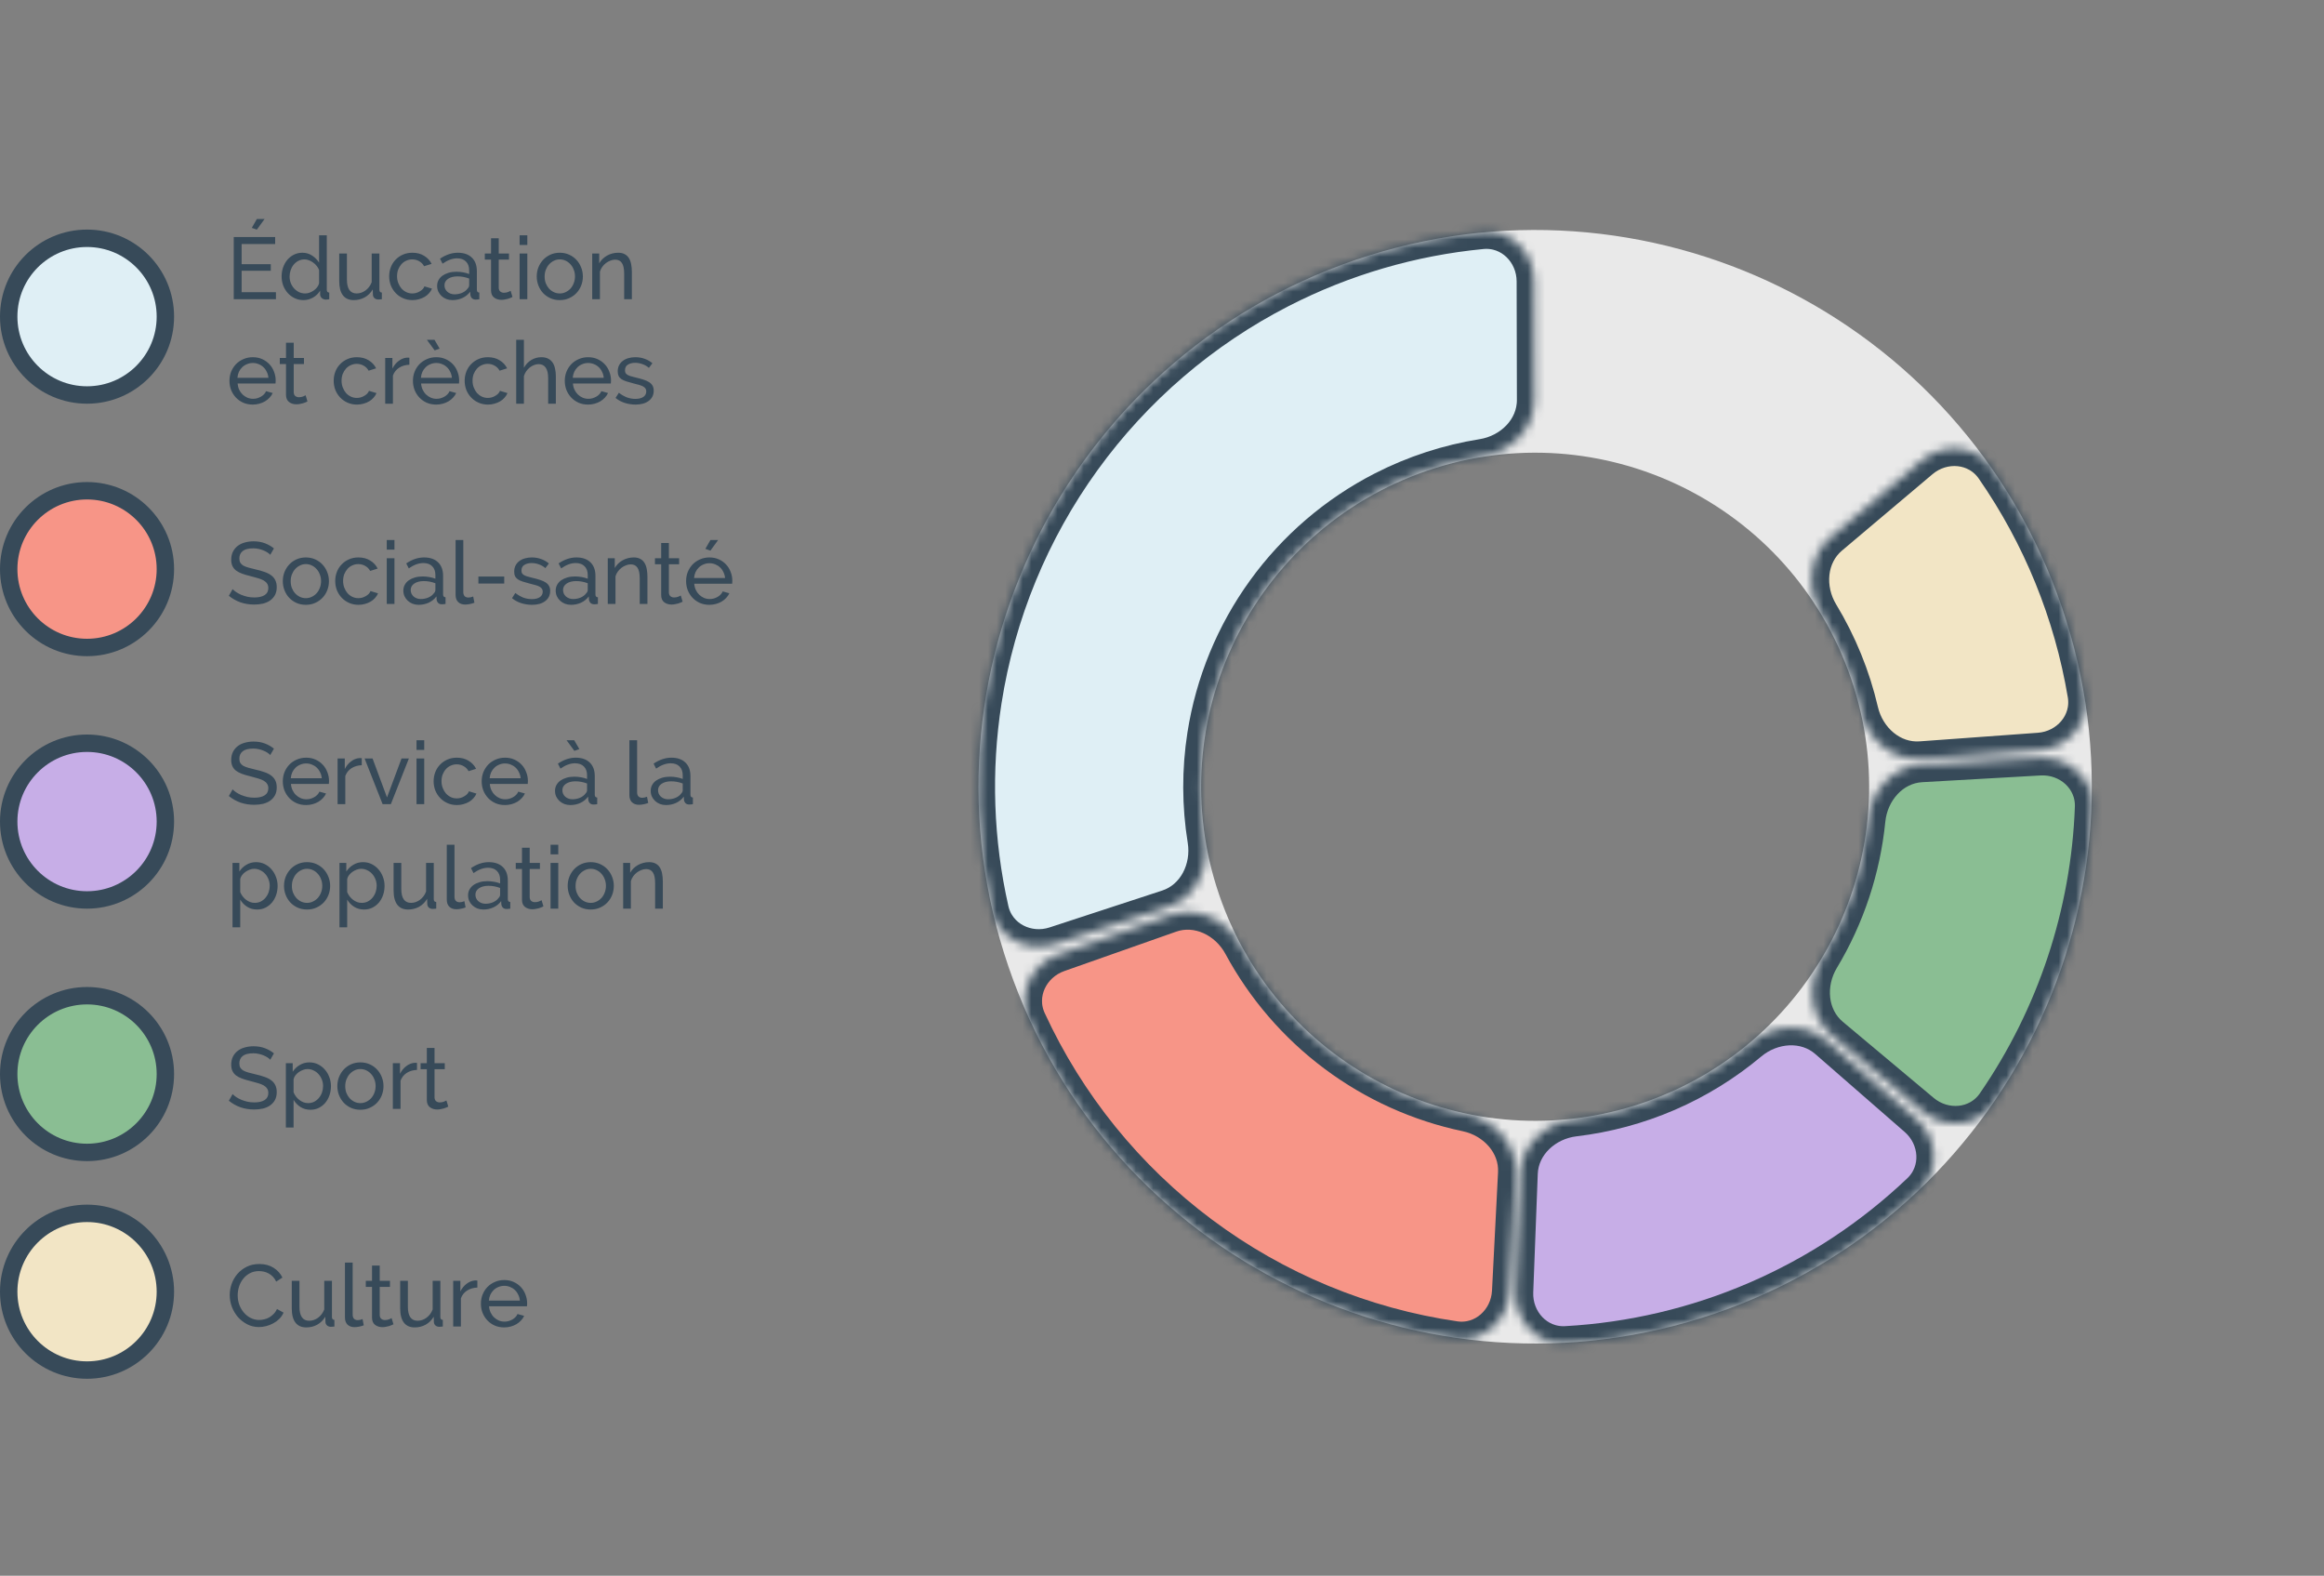 <svg width="267" height="181" viewBox="0 0 267 181" fill="none" xmlns="http://www.w3.org/2000/svg">
<rect x="0" y="0" width="267" height="181" fill="#808080" stroke="none"/>
<circle cx="10" cy="36.371" r="9" fill="#DFEFF5" stroke="#374A59" stroke-width="2"/>
<path d="M29.51 26.375L28.927 26.174L29.51 25.158L30.395 25.158L29.51 26.375ZM31.703 33.566L31.703 34.371L26.855 34.371L26.855 27.23L31.613 27.23L31.613 28.034L27.76 28.034L27.76 30.348L31.11 30.348L31.11 31.102L27.76 31.102L27.76 33.566L31.703 33.566ZM34.859 34.472C34.497 34.472 34.161 34.398 33.853 34.25C33.544 34.103 33.279 33.905 33.058 33.657C32.837 33.409 32.663 33.12 32.535 32.792C32.414 32.463 32.354 32.118 32.354 31.756C32.354 31.387 32.411 31.038 32.525 30.71C32.646 30.375 32.81 30.083 33.018 29.835C33.233 29.587 33.484 29.392 33.772 29.251C34.067 29.104 34.389 29.03 34.738 29.03C35.16 29.03 35.536 29.141 35.864 29.362C36.2 29.583 36.465 29.852 36.659 30.167L36.659 27.029L37.544 27.029L37.544 33.285C37.544 33.493 37.638 33.6 37.826 33.607L37.826 34.371C37.732 34.385 37.655 34.395 37.595 34.401C37.541 34.408 37.487 34.411 37.434 34.411C37.259 34.411 37.105 34.354 36.971 34.24C36.843 34.12 36.78 33.982 36.78 33.828L36.78 33.385C36.572 33.727 36.294 33.996 35.945 34.19C35.603 34.378 35.241 34.472 34.859 34.472ZM35.07 33.707C35.231 33.707 35.395 33.677 35.563 33.617C35.737 33.556 35.898 33.472 36.046 33.365C36.2 33.258 36.331 33.134 36.438 32.993C36.552 32.846 36.626 32.691 36.659 32.53L36.659 31.022C36.599 30.854 36.508 30.696 36.388 30.549C36.267 30.395 36.129 30.264 35.975 30.157C35.828 30.043 35.667 29.956 35.492 29.895C35.325 29.828 35.157 29.794 34.989 29.794C34.728 29.794 34.49 29.852 34.275 29.965C34.067 30.073 33.886 30.22 33.732 30.408C33.585 30.589 33.471 30.8 33.39 31.042C33.31 31.276 33.27 31.518 33.27 31.766C33.27 32.028 33.316 32.279 33.41 32.52C33.504 32.755 33.632 32.96 33.792 33.134C33.953 33.308 34.141 33.449 34.356 33.556C34.577 33.657 34.815 33.707 35.07 33.707ZM40.641 34.472C40.092 34.472 39.676 34.287 39.394 33.919C39.112 33.55 38.972 33 38.972 32.269L38.972 29.121L39.857 29.121L39.857 32.098C39.857 33.171 40.229 33.707 40.973 33.707C41.335 33.707 41.674 33.593 41.989 33.365C42.311 33.131 42.549 32.812 42.703 32.41L42.703 29.121L43.588 29.121L43.588 33.285C43.588 33.493 43.682 33.6 43.87 33.607L43.87 34.371C43.77 34.385 43.689 34.391 43.629 34.391C43.575 34.398 43.521 34.401 43.468 34.401C43.293 34.401 43.146 34.351 43.025 34.25C42.911 34.143 42.851 34.012 42.844 33.858L42.824 33.245C42.589 33.64 42.281 33.945 41.899 34.16C41.516 34.368 41.097 34.472 40.641 34.472ZM44.711 31.736C44.711 31.367 44.775 31.018 44.902 30.69C45.029 30.361 45.21 30.076 45.445 29.835C45.68 29.587 45.958 29.392 46.28 29.251C46.608 29.104 46.974 29.03 47.376 29.03C47.899 29.03 48.349 29.147 48.724 29.382C49.106 29.61 49.395 29.919 49.589 30.308L48.724 30.579C48.59 30.331 48.402 30.14 48.161 30.006C47.919 29.865 47.651 29.794 47.356 29.794C47.115 29.794 46.887 29.845 46.672 29.945C46.458 30.039 46.273 30.173 46.119 30.348C45.965 30.522 45.841 30.727 45.747 30.961C45.66 31.196 45.616 31.454 45.616 31.736C45.616 32.011 45.663 32.269 45.757 32.51C45.851 32.752 45.975 32.963 46.129 33.144C46.29 33.318 46.474 33.456 46.682 33.556C46.897 33.657 47.125 33.707 47.366 33.707C47.52 33.707 47.671 33.687 47.819 33.647C47.973 33.6 48.111 33.54 48.231 33.466C48.359 33.392 48.469 33.308 48.563 33.214C48.657 33.114 48.724 33.007 48.764 32.892L49.629 33.154C49.549 33.349 49.435 33.526 49.287 33.687C49.147 33.848 48.979 33.986 48.784 34.099C48.59 34.214 48.372 34.304 48.131 34.371C47.896 34.438 47.648 34.472 47.386 34.472C46.991 34.472 46.629 34.398 46.3 34.25C45.971 34.103 45.69 33.905 45.455 33.657C45.22 33.409 45.036 33.12 44.902 32.792C44.775 32.457 44.711 32.105 44.711 31.736ZM51.98 34.472C51.732 34.472 51.501 34.431 51.286 34.351C51.072 34.264 50.884 34.147 50.723 33.999C50.569 33.851 50.444 33.68 50.351 33.486C50.264 33.285 50.22 33.067 50.22 32.832C50.22 32.591 50.273 32.373 50.381 32.178C50.488 31.977 50.639 31.806 50.833 31.665C51.035 31.525 51.269 31.414 51.538 31.334C51.812 31.253 52.111 31.213 52.433 31.213C52.688 31.213 52.946 31.236 53.207 31.283C53.469 31.33 53.7 31.394 53.901 31.474L53.901 31.052C53.901 30.623 53.781 30.287 53.539 30.046C53.298 29.798 52.956 29.674 52.513 29.674C51.983 29.674 51.427 29.878 50.843 30.287L50.552 29.714C51.229 29.258 51.91 29.03 52.594 29.03C53.284 29.03 53.821 29.215 54.203 29.583C54.592 29.952 54.786 30.472 54.786 31.142L54.786 33.285C54.786 33.493 54.88 33.6 55.068 33.607L55.068 34.371C54.974 34.385 54.897 34.395 54.837 34.401C54.776 34.408 54.713 34.411 54.646 34.411C54.471 34.411 54.33 34.361 54.223 34.261C54.123 34.153 54.062 34.026 54.042 33.878L54.022 33.506C53.787 33.821 53.489 34.063 53.127 34.23C52.771 34.391 52.389 34.472 51.98 34.472ZM52.211 33.808C52.527 33.808 52.818 33.751 53.087 33.637C53.361 33.516 53.569 33.358 53.71 33.164C53.837 33.037 53.901 32.906 53.901 32.772L53.901 31.997C53.472 31.83 53.026 31.746 52.563 31.746C52.121 31.746 51.759 31.84 51.477 32.028C51.202 32.215 51.065 32.46 51.065 32.762C51.065 32.909 51.092 33.047 51.145 33.174C51.206 33.302 51.286 33.412 51.387 33.506C51.494 33.6 51.618 33.674 51.759 33.727C51.9 33.781 52.05 33.808 52.211 33.808ZM58.878 34.11C58.825 34.136 58.754 34.17 58.667 34.21C58.58 34.244 58.479 34.281 58.365 34.321C58.258 34.354 58.137 34.381 58.003 34.401C57.876 34.428 57.742 34.441 57.601 34.441C57.279 34.441 57.001 34.354 56.766 34.18C56.531 33.999 56.414 33.721 56.414 33.345L56.414 29.815L55.7 29.815L55.7 29.121L56.414 29.121L56.414 27.37L57.299 27.37L57.299 29.121L58.476 29.121L58.476 29.815L57.299 29.815L57.299 33.074C57.312 33.268 57.376 33.409 57.49 33.496C57.604 33.583 57.738 33.627 57.892 33.627C58.067 33.627 58.224 33.6 58.365 33.546C58.513 33.486 58.613 33.439 58.667 33.406L58.878 34.11ZM59.699 34.371L59.699 29.121L60.584 29.121L60.584 34.371L59.699 34.371ZM59.699 28.135L59.699 27.029L60.584 27.029L60.584 28.135L59.699 28.135ZM64.31 34.472C63.914 34.472 63.552 34.398 63.224 34.25C62.902 34.103 62.624 33.905 62.389 33.657C62.161 33.409 61.983 33.12 61.856 32.792C61.728 32.463 61.665 32.118 61.665 31.756C61.665 31.387 61.728 31.038 61.856 30.71C61.99 30.381 62.171 30.093 62.399 29.845C62.634 29.597 62.912 29.399 63.234 29.251C63.562 29.104 63.921 29.03 64.31 29.03C64.699 29.03 65.058 29.104 65.386 29.251C65.715 29.399 65.993 29.597 66.221 29.845C66.456 30.093 66.637 30.381 66.764 30.71C66.898 31.038 66.965 31.387 66.965 31.756C66.965 32.118 66.902 32.463 66.774 32.792C66.647 33.12 66.466 33.409 66.231 33.657C65.996 33.905 65.715 34.103 65.386 34.25C65.064 34.398 64.706 34.472 64.31 34.472ZM62.57 31.766C62.57 32.041 62.614 32.296 62.701 32.53C62.795 32.765 62.919 32.97 63.073 33.144C63.234 33.318 63.418 33.456 63.626 33.556C63.841 33.657 64.069 33.707 64.31 33.707C64.551 33.707 64.776 33.657 64.984 33.556C65.198 33.456 65.386 33.318 65.547 33.144C65.708 32.963 65.832 32.755 65.919 32.52C66.013 32.279 66.06 32.021 66.06 31.746C66.06 31.478 66.013 31.226 65.919 30.991C65.832 30.75 65.708 30.542 65.547 30.368C65.386 30.187 65.198 30.046 64.984 29.945C64.776 29.845 64.551 29.794 64.31 29.794C64.069 29.794 63.841 29.848 63.626 29.956C63.418 30.056 63.234 30.197 63.073 30.378C62.919 30.552 62.795 30.76 62.701 31.002C62.614 31.236 62.57 31.491 62.57 31.766ZM72.594 34.371L71.709 34.371L71.709 31.434C71.709 30.871 71.622 30.462 71.448 30.207C71.28 29.952 71.022 29.825 70.673 29.825C70.492 29.825 70.311 29.862 70.13 29.935C69.949 30.002 69.778 30.096 69.617 30.217C69.456 30.338 69.315 30.482 69.195 30.649C69.074 30.817 68.984 31.002 68.923 31.203L68.923 34.371L68.038 34.371L68.038 29.121L68.843 29.121L68.843 30.247C69.05 29.878 69.349 29.583 69.738 29.362C70.133 29.141 70.563 29.03 71.025 29.03C71.327 29.03 71.579 29.087 71.78 29.201C71.981 29.308 72.142 29.463 72.263 29.664C72.383 29.858 72.467 30.09 72.514 30.358C72.568 30.626 72.594 30.918 72.594 31.233L72.594 34.371ZM29.038 46.472C28.642 46.472 28.28 46.401 27.951 46.261C27.623 46.113 27.341 45.915 27.106 45.667C26.872 45.419 26.687 45.131 26.553 44.802C26.426 44.467 26.362 44.115 26.362 43.746C26.362 43.377 26.426 43.028 26.553 42.7C26.687 42.371 26.872 42.083 27.106 41.835C27.348 41.587 27.633 41.392 27.961 41.251C28.29 41.104 28.652 41.03 29.048 41.03C29.443 41.03 29.802 41.104 30.124 41.251C30.453 41.399 30.731 41.597 30.959 41.845C31.187 42.086 31.361 42.371 31.482 42.7C31.609 43.022 31.673 43.357 31.673 43.706C31.673 43.779 31.67 43.846 31.663 43.907C31.663 43.967 31.66 44.014 31.653 44.048L27.297 44.048C27.318 44.309 27.378 44.547 27.479 44.762C27.579 44.976 27.71 45.161 27.871 45.315C28.032 45.469 28.213 45.59 28.414 45.677C28.622 45.764 28.84 45.808 29.068 45.808C29.229 45.808 29.386 45.788 29.541 45.748C29.695 45.7 29.839 45.64 29.973 45.566C30.107 45.493 30.224 45.402 30.325 45.295C30.432 45.188 30.513 45.067 30.567 44.933L31.331 45.144C31.244 45.338 31.123 45.516 30.969 45.677C30.821 45.838 30.647 45.979 30.446 46.099C30.251 46.214 30.033 46.304 29.792 46.371C29.551 46.438 29.299 46.472 29.038 46.472ZM30.838 43.394C30.818 43.146 30.754 42.918 30.647 42.71C30.546 42.495 30.416 42.314 30.255 42.167C30.101 42.019 29.919 41.905 29.712 41.825C29.504 41.737 29.282 41.694 29.048 41.694C28.813 41.694 28.592 41.737 28.384 41.825C28.176 41.905 27.992 42.023 27.831 42.177C27.676 42.324 27.549 42.502 27.448 42.71C27.355 42.918 27.297 43.146 27.277 43.394L30.838 43.394ZM35.324 46.11C35.27 46.136 35.199 46.17 35.112 46.21C35.025 46.244 34.925 46.281 34.81 46.321C34.703 46.354 34.583 46.381 34.448 46.401C34.321 46.428 34.187 46.441 34.046 46.441C33.724 46.441 33.446 46.354 33.211 46.18C32.977 45.999 32.859 45.721 32.859 45.345L32.859 41.815L32.145 41.815L32.145 41.121L32.859 41.121L32.859 39.37L33.744 39.37L33.744 41.121L34.921 41.121L34.921 41.815L33.744 41.815L33.744 45.074C33.758 45.268 33.821 45.409 33.935 45.496C34.049 45.583 34.184 45.627 34.338 45.627C34.512 45.627 34.67 45.6 34.81 45.546C34.958 45.486 35.059 45.439 35.112 45.406L35.324 46.11ZM38.336 43.736C38.336 43.367 38.4 43.018 38.527 42.69C38.654 42.361 38.836 42.076 39.07 41.835C39.305 41.587 39.583 41.392 39.905 41.251C40.234 41.104 40.599 41.03 41.001 41.03C41.524 41.03 41.974 41.147 42.349 41.382C42.731 41.61 43.02 41.919 43.214 42.307L42.349 42.579C42.215 42.331 42.027 42.14 41.786 42.006C41.544 41.865 41.276 41.794 40.981 41.794C40.74 41.794 40.512 41.845 40.297 41.945C40.083 42.039 39.898 42.173 39.744 42.348C39.59 42.522 39.466 42.727 39.372 42.961C39.285 43.196 39.241 43.454 39.241 43.736C39.241 44.011 39.288 44.269 39.382 44.51C39.476 44.752 39.6 44.963 39.754 45.144C39.915 45.318 40.099 45.456 40.307 45.556C40.522 45.657 40.75 45.707 40.991 45.707C41.145 45.707 41.296 45.687 41.444 45.647C41.598 45.6 41.736 45.54 41.856 45.466C41.984 45.392 42.094 45.308 42.188 45.214C42.282 45.114 42.349 45.007 42.389 44.892L43.255 45.154C43.174 45.349 43.06 45.526 42.913 45.687C42.772 45.848 42.604 45.986 42.41 46.099C42.215 46.214 41.997 46.304 41.756 46.371C41.521 46.438 41.273 46.472 41.011 46.472C40.616 46.472 40.254 46.398 39.925 46.25C39.597 46.103 39.315 45.905 39.08 45.657C38.846 45.409 38.661 45.12 38.527 44.792C38.4 44.457 38.336 44.105 38.336 43.736ZM47.033 41.895C46.591 41.908 46.199 42.023 45.857 42.237C45.521 42.452 45.283 42.75 45.142 43.132L45.142 46.371L44.257 46.371L44.257 41.121L45.082 41.121L45.082 42.338C45.263 41.976 45.501 41.684 45.796 41.463C46.091 41.235 46.407 41.107 46.742 41.08C46.809 41.08 46.866 41.08 46.913 41.08C46.96 41.08 47 41.084 47.033 41.09L47.033 41.895ZM50.117 46.472C49.721 46.472 49.359 46.401 49.031 46.261C48.702 46.113 48.42 45.915 48.186 45.667C47.951 45.419 47.767 45.131 47.633 44.802C47.505 44.467 47.441 44.115 47.441 43.746C47.441 43.377 47.505 43.028 47.633 42.7C47.767 42.371 47.951 42.083 48.186 41.835C48.427 41.587 48.712 41.392 49.041 41.251C49.369 41.104 49.731 41.03 50.127 41.03C50.523 41.03 50.882 41.104 51.203 41.251C51.532 41.399 51.81 41.597 52.038 41.845C52.266 42.086 52.441 42.371 52.561 42.7C52.689 43.022 52.752 43.357 52.752 43.706C52.752 43.779 52.749 43.846 52.742 43.907C52.742 43.967 52.739 44.014 52.732 44.048L48.377 44.048C48.397 44.309 48.457 44.547 48.558 44.762C48.659 44.976 48.789 45.161 48.95 45.315C49.111 45.469 49.292 45.59 49.493 45.677C49.701 45.764 49.919 45.808 50.147 45.808C50.308 45.808 50.466 45.788 50.62 45.748C50.774 45.7 50.918 45.64 51.052 45.566C51.187 45.493 51.304 45.402 51.404 45.295C51.512 45.188 51.592 45.067 51.646 44.933L52.41 45.144C52.323 45.338 52.203 45.516 52.048 45.677C51.901 45.838 51.726 45.979 51.525 46.099C51.331 46.214 51.113 46.304 50.871 46.371C50.63 46.438 50.379 46.472 50.117 46.472ZM51.917 43.394C51.897 43.146 51.834 42.918 51.726 42.71C51.626 42.495 51.495 42.314 51.334 42.167C51.18 42.019 50.999 41.905 50.791 41.825C50.583 41.737 50.362 41.694 50.127 41.694C49.892 41.694 49.671 41.737 49.463 41.825C49.255 41.905 49.071 42.023 48.91 42.177C48.756 42.324 48.628 42.502 48.528 42.71C48.434 42.918 48.377 43.146 48.357 43.394L51.917 43.394ZM49.041 39.029L49.916 39.029L50.509 40.044L49.936 40.245L49.041 39.029ZM53.384 43.736C53.384 43.367 53.448 43.018 53.575 42.69C53.703 42.361 53.884 42.076 54.118 41.835C54.353 41.587 54.631 41.392 54.953 41.251C55.282 41.104 55.647 41.03 56.05 41.03C56.573 41.03 57.022 41.147 57.398 41.382C57.78 41.61 58.068 41.919 58.263 42.307L57.398 42.579C57.263 42.331 57.076 42.14 56.834 42.006C56.593 41.865 56.325 41.794 56.029 41.794C55.788 41.794 55.56 41.845 55.346 41.945C55.131 42.039 54.947 42.173 54.792 42.348C54.638 42.522 54.514 42.727 54.42 42.961C54.333 43.196 54.289 43.454 54.289 43.736C54.289 44.011 54.336 44.269 54.43 44.51C54.524 44.752 54.648 44.963 54.802 45.144C54.963 45.318 55.148 45.456 55.356 45.556C55.57 45.657 55.798 45.707 56.04 45.707C56.194 45.707 56.345 45.687 56.492 45.647C56.647 45.6 56.784 45.54 56.905 45.466C57.032 45.392 57.143 45.308 57.236 45.214C57.33 45.114 57.398 45.007 57.438 44.892L58.303 45.154C58.222 45.349 58.108 45.526 57.961 45.687C57.82 45.848 57.652 45.986 57.458 46.099C57.263 46.214 57.045 46.304 56.804 46.371C56.569 46.438 56.321 46.472 56.06 46.472C55.664 46.472 55.302 46.398 54.973 46.25C54.645 46.103 54.363 45.905 54.129 45.657C53.894 45.409 53.709 45.12 53.575 44.792C53.448 44.457 53.384 44.105 53.384 43.736ZM63.862 46.371L62.977 46.371L62.977 43.434C62.977 42.891 62.883 42.489 62.695 42.227C62.508 41.959 62.233 41.825 61.871 41.825C61.696 41.825 61.522 41.862 61.347 41.935C61.173 42.002 61.009 42.096 60.855 42.217C60.707 42.338 60.573 42.482 60.452 42.65C60.338 42.817 60.251 43.002 60.191 43.203L60.191 46.371L59.306 46.371L59.306 39.029L60.191 39.029L60.191 42.247C60.399 41.865 60.68 41.566 61.036 41.352C61.391 41.137 61.78 41.03 62.203 41.03C62.511 41.03 62.773 41.087 62.987 41.201C63.202 41.315 63.373 41.469 63.5 41.664C63.627 41.858 63.718 42.093 63.772 42.368C63.832 42.636 63.862 42.924 63.862 43.233L63.862 46.371ZM67.562 46.472C67.166 46.472 66.804 46.401 66.476 46.26C66.147 46.113 65.865 45.915 65.631 45.667C65.396 45.419 65.212 45.131 65.078 44.802C64.95 44.467 64.886 44.115 64.886 43.746C64.886 43.377 64.95 43.028 65.078 42.7C65.212 42.371 65.396 42.083 65.631 41.835C65.872 41.587 66.157 41.392 66.486 41.251C66.814 41.104 67.177 41.03 67.572 41.03C67.968 41.03 68.326 41.104 68.648 41.251C68.977 41.399 69.255 41.597 69.483 41.845C69.711 42.086 69.885 42.371 70.006 42.7C70.134 43.022 70.197 43.357 70.197 43.706C70.197 43.779 70.194 43.846 70.187 43.907C70.187 43.967 70.184 44.014 70.177 44.048L65.822 44.048C65.842 44.309 65.902 44.547 66.003 44.762C66.104 44.976 66.234 45.161 66.395 45.315C66.556 45.469 66.737 45.59 66.938 45.677C67.146 45.764 67.364 45.808 67.592 45.808C67.753 45.808 67.911 45.788 68.065 45.748C68.219 45.7 68.363 45.64 68.498 45.566C68.632 45.493 68.749 45.402 68.85 45.295C68.957 45.188 69.037 45.067 69.091 44.933L69.855 45.144C69.768 45.338 69.647 45.516 69.493 45.677C69.346 45.838 69.171 45.979 68.97 46.099C68.776 46.214 68.558 46.304 68.316 46.371C68.075 46.438 67.823 46.472 67.562 46.472ZM69.362 43.394C69.342 43.146 69.279 42.918 69.171 42.71C69.071 42.495 68.94 42.314 68.779 42.167C68.625 42.019 68.444 41.905 68.236 41.825C68.028 41.737 67.807 41.694 67.572 41.694C67.337 41.694 67.116 41.737 66.908 41.825C66.7 41.905 66.516 42.023 66.355 42.177C66.201 42.324 66.073 42.502 65.973 42.71C65.879 42.918 65.822 43.146 65.802 43.394L69.362 43.394ZM73.022 46.472C72.6 46.472 72.184 46.408 71.775 46.281C71.366 46.147 71.014 45.955 70.719 45.707L71.101 45.114C71.409 45.349 71.718 45.526 72.026 45.647C72.335 45.761 72.66 45.818 73.002 45.818C73.384 45.818 73.686 45.744 73.907 45.597C74.135 45.442 74.249 45.228 74.249 44.953C74.249 44.825 74.219 44.718 74.159 44.631C74.098 44.537 74.008 44.457 73.887 44.39C73.766 44.322 73.612 44.262 73.424 44.209C73.237 44.155 73.019 44.098 72.77 44.038C72.455 43.957 72.184 43.88 71.956 43.806C71.728 43.732 71.54 43.645 71.392 43.545C71.245 43.444 71.138 43.323 71.071 43.183C71.004 43.042 70.97 42.867 70.97 42.66C70.97 42.398 71.02 42.167 71.121 41.965C71.228 41.758 71.372 41.587 71.553 41.453C71.734 41.312 71.946 41.208 72.187 41.141C72.435 41.067 72.7 41.03 72.982 41.03C73.377 41.03 73.746 41.094 74.088 41.221C74.43 41.349 74.718 41.516 74.953 41.724L74.551 42.257C74.329 42.063 74.081 41.919 73.806 41.825C73.531 41.724 73.25 41.674 72.962 41.674C72.64 41.674 72.365 41.744 72.137 41.885C71.915 42.019 71.805 42.237 71.805 42.539C71.805 42.66 71.825 42.76 71.865 42.841C71.912 42.921 71.986 42.992 72.087 43.052C72.187 43.112 72.314 43.166 72.469 43.213C72.63 43.26 72.821 43.31 73.042 43.364C73.391 43.444 73.692 43.528 73.947 43.615C74.209 43.696 74.423 43.793 74.591 43.907C74.765 44.021 74.893 44.155 74.973 44.309C75.06 44.463 75.104 44.651 75.104 44.872C75.104 45.362 74.916 45.751 74.541 46.039C74.165 46.328 73.659 46.472 73.022 46.472Z" fill="#374A59"/>
<circle cx="10" cy="65.371" r="9" fill="#F79587" stroke="#374A59" stroke-width="2"/>
<path d="M31.049 63.728C30.969 63.635 30.862 63.544 30.727 63.457C30.593 63.37 30.442 63.292 30.275 63.225C30.107 63.152 29.923 63.095 29.722 63.054C29.527 63.008 29.323 62.984 29.108 62.984C28.552 62.984 28.142 63.088 27.881 63.296C27.626 63.504 27.499 63.789 27.499 64.151C27.499 64.345 27.536 64.506 27.609 64.634C27.683 64.761 27.797 64.872 27.951 64.966C28.112 65.053 28.31 65.13 28.545 65.197C28.779 65.264 29.058 65.334 29.38 65.408C29.748 65.489 30.08 65.582 30.375 65.69C30.677 65.79 30.932 65.918 31.14 66.072C31.354 66.226 31.515 66.414 31.623 66.635C31.737 66.856 31.794 67.128 31.794 67.45C31.794 67.792 31.727 68.09 31.593 68.345C31.458 68.593 31.274 68.801 31.039 68.969C30.811 69.13 30.54 69.25 30.224 69.331C29.909 69.405 29.567 69.442 29.199 69.442C28.649 69.442 28.126 69.358 27.63 69.19C27.14 69.016 26.694 68.764 26.292 68.436L26.724 67.671C26.831 67.785 26.969 67.899 27.137 68.013C27.311 68.127 27.505 68.231 27.72 68.325C27.941 68.412 28.176 68.486 28.424 68.546C28.679 68.6 28.944 68.627 29.219 68.627C29.728 68.627 30.124 68.536 30.406 68.355C30.687 68.174 30.828 67.903 30.828 67.54C30.828 67.339 30.781 67.172 30.687 67.037C30.6 66.897 30.469 66.776 30.295 66.675C30.121 66.575 29.903 66.488 29.641 66.414C29.386 66.334 29.095 66.253 28.766 66.172C28.404 66.085 28.085 65.992 27.811 65.891C27.536 65.79 27.304 65.67 27.116 65.529C26.935 65.388 26.798 65.217 26.704 65.016C26.61 64.815 26.563 64.573 26.563 64.292C26.563 63.95 26.627 63.648 26.754 63.386C26.882 63.125 27.059 62.904 27.288 62.722C27.515 62.541 27.787 62.407 28.102 62.32C28.417 62.226 28.759 62.179 29.128 62.179C29.611 62.179 30.047 62.253 30.436 62.401C30.825 62.548 31.17 62.746 31.472 62.994L31.049 63.728ZM35.137 69.472C34.741 69.472 34.379 69.398 34.05 69.25C33.729 69.103 33.45 68.905 33.216 68.657C32.988 68.409 32.81 68.121 32.682 67.792C32.555 67.463 32.491 67.118 32.491 66.756C32.491 66.387 32.555 66.038 32.682 65.71C32.817 65.381 32.998 65.093 33.226 64.845C33.46 64.597 33.739 64.399 34.06 64.251C34.389 64.104 34.748 64.03 35.137 64.03C35.526 64.03 35.885 64.104 36.213 64.251C36.542 64.399 36.82 64.597 37.048 64.845C37.283 65.093 37.464 65.381 37.591 65.71C37.725 66.038 37.792 66.387 37.792 66.756C37.792 67.118 37.728 67.463 37.601 67.792C37.474 68.121 37.293 68.409 37.058 68.657C36.823 68.905 36.542 69.103 36.213 69.25C35.891 69.398 35.532 69.472 35.137 69.472ZM33.397 66.766C33.397 67.041 33.44 67.296 33.527 67.53C33.621 67.765 33.745 67.97 33.9 68.144C34.06 68.318 34.245 68.456 34.453 68.556C34.667 68.657 34.895 68.707 35.137 68.707C35.378 68.707 35.603 68.657 35.811 68.556C36.025 68.456 36.213 68.318 36.374 68.144C36.535 67.963 36.659 67.755 36.746 67.52C36.84 67.279 36.887 67.021 36.887 66.746C36.887 66.478 36.84 66.226 36.746 65.992C36.659 65.75 36.535 65.542 36.374 65.368C36.213 65.187 36.025 65.046 35.811 64.945C35.603 64.845 35.378 64.794 35.137 64.794C34.895 64.794 34.667 64.848 34.453 64.956C34.245 65.056 34.06 65.197 33.9 65.378C33.745 65.552 33.621 65.76 33.527 66.001C33.44 66.236 33.397 66.491 33.397 66.766ZM38.513 66.736C38.513 66.367 38.576 66.018 38.704 65.69C38.831 65.361 39.012 65.076 39.247 64.835C39.482 64.587 39.76 64.392 40.082 64.251C40.41 64.104 40.776 64.03 41.178 64.03C41.701 64.03 42.151 64.147 42.526 64.382C42.908 64.61 43.197 64.919 43.391 65.308L42.526 65.579C42.392 65.331 42.204 65.14 41.963 65.006C41.721 64.865 41.453 64.794 41.158 64.794C40.917 64.794 40.689 64.845 40.474 64.945C40.26 65.039 40.075 65.173 39.921 65.348C39.767 65.522 39.643 65.727 39.549 65.961C39.462 66.196 39.418 66.454 39.418 66.736C39.418 67.011 39.465 67.269 39.559 67.51C39.653 67.752 39.777 67.963 39.931 68.144C40.092 68.318 40.276 68.456 40.484 68.556C40.699 68.657 40.927 68.707 41.168 68.707C41.322 68.707 41.473 68.687 41.621 68.647C41.775 68.6 41.912 68.54 42.033 68.466C42.16 68.392 42.271 68.308 42.365 68.214C42.459 68.114 42.526 68.007 42.566 67.892L43.431 68.154C43.351 68.349 43.237 68.526 43.089 68.687C42.949 68.848 42.781 68.986 42.586 69.1C42.392 69.213 42.174 69.304 41.933 69.371C41.698 69.438 41.45 69.472 41.188 69.472C40.793 69.472 40.431 69.398 40.102 69.25C39.773 69.103 39.492 68.905 39.257 68.657C39.022 68.409 38.838 68.121 38.704 67.792C38.576 67.457 38.513 67.105 38.513 66.736ZM44.434 69.371L44.434 64.121L45.319 64.121L45.319 69.371L44.434 69.371ZM44.434 63.135L44.434 62.029L45.319 62.029L45.319 63.135L44.434 63.135ZM48.1 69.472C47.852 69.472 47.621 69.431 47.406 69.351C47.191 69.264 47.004 69.147 46.843 68.999C46.689 68.851 46.565 68.68 46.471 68.486C46.383 68.285 46.34 68.067 46.34 67.832C46.34 67.591 46.394 67.373 46.501 67.178C46.608 66.977 46.759 66.806 46.953 66.665C47.155 66.525 47.389 66.414 47.658 66.334C47.932 66.253 48.231 66.213 48.553 66.213C48.808 66.213 49.066 66.236 49.327 66.283C49.589 66.33 49.82 66.394 50.021 66.474L50.021 66.052C50.021 65.623 49.901 65.287 49.659 65.046C49.418 64.798 49.076 64.674 48.633 64.674C48.103 64.674 47.547 64.878 46.964 65.287L46.672 64.714C47.349 64.258 48.03 64.03 48.714 64.03C49.404 64.03 49.941 64.215 50.323 64.583C50.712 64.952 50.906 65.472 50.906 66.142L50.906 68.285C50.906 68.493 51 68.6 51.188 68.607L51.188 69.371C51.094 69.385 51.017 69.395 50.957 69.401C50.896 69.408 50.833 69.411 50.766 69.411C50.591 69.411 50.45 69.361 50.343 69.26C50.243 69.153 50.182 69.026 50.162 68.878L50.142 68.506C49.907 68.821 49.609 69.063 49.247 69.23C48.891 69.391 48.509 69.472 48.1 69.472ZM48.331 68.808C48.647 68.808 48.938 68.751 49.207 68.637C49.481 68.516 49.689 68.359 49.83 68.164C49.958 68.037 50.021 67.906 50.021 67.772L50.021 66.997C49.592 66.83 49.146 66.746 48.684 66.746C48.241 66.746 47.879 66.84 47.597 67.028C47.322 67.215 47.185 67.46 47.185 67.762C47.185 67.909 47.212 68.047 47.265 68.174C47.326 68.302 47.406 68.412 47.507 68.506C47.614 68.6 47.738 68.674 47.879 68.727C48.02 68.781 48.171 68.808 48.331 68.808ZM52.342 62.029L53.227 62.029L53.227 68.013C53.227 68.208 53.277 68.362 53.378 68.476C53.485 68.583 53.633 68.637 53.821 68.637C53.894 68.637 53.981 68.627 54.082 68.607C54.183 68.58 54.276 68.55 54.364 68.516L54.504 69.23C54.357 69.291 54.183 69.341 53.981 69.381C53.78 69.421 53.602 69.442 53.448 69.442C53.106 69.442 52.835 69.344 52.634 69.15C52.439 68.955 52.342 68.684 52.342 68.335L52.342 62.029ZM54.962 67.028L54.962 66.223L57.93 66.223L57.93 67.028L54.962 67.028ZM61.127 69.472C60.704 69.472 60.288 69.408 59.88 69.281C59.47 69.147 59.118 68.955 58.823 68.707L59.206 68.114C59.514 68.349 59.822 68.526 60.131 68.647C60.439 68.761 60.765 68.818 61.107 68.818C61.489 68.818 61.791 68.744 62.012 68.597C62.24 68.442 62.354 68.228 62.354 67.953C62.354 67.826 62.324 67.718 62.263 67.631C62.203 67.537 62.112 67.457 61.992 67.39C61.871 67.323 61.717 67.262 61.529 67.209C61.341 67.155 61.123 67.098 60.875 67.037C60.56 66.957 60.288 66.88 60.06 66.806C59.833 66.732 59.645 66.645 59.497 66.545C59.35 66.444 59.242 66.323 59.175 66.183C59.108 66.042 59.075 65.867 59.075 65.659C59.075 65.398 59.125 65.167 59.226 64.966C59.333 64.758 59.477 64.587 59.658 64.453C59.839 64.312 60.05 64.208 60.292 64.141C60.54 64.067 60.805 64.03 61.087 64.03C61.482 64.03 61.851 64.094 62.193 64.221C62.535 64.349 62.823 64.516 63.058 64.724L62.656 65.257C62.434 65.063 62.186 64.919 61.911 64.825C61.636 64.724 61.355 64.674 61.066 64.674C60.745 64.674 60.47 64.744 60.242 64.885C60.02 65.019 59.91 65.237 59.91 65.539C59.91 65.659 59.93 65.76 59.97 65.841C60.017 65.921 60.091 65.992 60.191 66.052C60.292 66.112 60.419 66.166 60.574 66.213C60.734 66.26 60.925 66.31 61.147 66.364C61.495 66.444 61.797 66.528 62.052 66.615C62.314 66.696 62.528 66.793 62.696 66.907C62.87 67.021 62.998 67.155 63.078 67.309C63.165 67.463 63.209 67.651 63.209 67.872C63.209 68.362 63.021 68.751 62.645 69.039C62.27 69.328 61.764 69.472 61.127 69.472ZM65.604 69.472C65.356 69.472 65.125 69.431 64.91 69.351C64.695 69.264 64.508 69.147 64.347 68.999C64.193 68.851 64.069 68.68 63.975 68.486C63.888 68.285 63.844 68.067 63.844 67.832C63.844 67.591 63.898 67.373 64.005 67.178C64.112 66.977 64.263 66.806 64.457 66.665C64.659 66.525 64.893 66.414 65.162 66.334C65.436 66.253 65.735 66.213 66.057 66.213C66.311 66.213 66.57 66.236 66.831 66.283C67.093 66.33 67.324 66.394 67.525 66.474L67.525 66.052C67.525 65.623 67.404 65.287 67.163 65.046C66.922 64.798 66.58 64.674 66.137 64.674C65.608 64.674 65.051 64.878 64.468 65.287L64.176 64.714C64.853 64.258 65.534 64.03 66.218 64.03C66.908 64.03 67.445 64.215 67.827 64.583C68.216 64.952 68.41 65.472 68.41 66.142L68.41 68.285C68.41 68.493 68.504 68.6 68.692 68.607L68.692 69.371C68.598 69.385 68.521 69.395 68.461 69.401C68.4 69.408 68.337 69.411 68.27 69.411C68.095 69.411 67.954 69.361 67.847 69.26C67.746 69.153 67.686 69.026 67.666 68.878L67.646 68.506C67.411 68.821 67.113 69.063 66.751 69.23C66.395 69.391 66.013 69.472 65.604 69.472ZM65.835 68.808C66.151 68.808 66.442 68.751 66.71 68.637C66.985 68.516 67.193 68.359 67.334 68.164C67.462 68.037 67.525 67.906 67.525 67.772L67.525 66.997C67.096 66.83 66.65 66.746 66.188 66.746C65.745 66.746 65.383 66.84 65.101 67.028C64.826 67.215 64.689 67.46 64.689 67.762C64.689 67.909 64.716 68.047 64.769 68.174C64.83 68.302 64.91 68.412 65.011 68.506C65.118 68.6 65.242 68.674 65.383 68.727C65.524 68.781 65.674 68.808 65.835 68.808ZM74.382 69.371L73.497 69.371L73.497 66.434C73.497 65.871 73.41 65.462 73.236 65.207C73.068 64.952 72.81 64.825 72.461 64.825C72.28 64.825 72.099 64.862 71.918 64.935C71.737 65.002 71.566 65.096 71.405 65.217C71.244 65.338 71.103 65.482 70.982 65.65C70.862 65.817 70.771 66.001 70.711 66.203L70.711 69.371L69.826 69.371L69.826 64.121L70.63 64.121L70.63 65.247C70.838 64.878 71.137 64.583 71.526 64.362C71.921 64.141 72.35 64.03 72.813 64.03C73.115 64.03 73.366 64.087 73.567 64.201C73.769 64.308 73.93 64.463 74.05 64.664C74.171 64.858 74.255 65.09 74.302 65.358C74.355 65.626 74.382 65.918 74.382 66.233L74.382 69.371ZM78.425 69.11C78.372 69.136 78.301 69.17 78.214 69.21C78.127 69.244 78.026 69.281 77.912 69.321C77.805 69.354 77.684 69.381 77.55 69.401C77.423 69.428 77.289 69.442 77.148 69.442C76.826 69.442 76.548 69.354 76.313 69.18C76.078 68.999 75.961 68.721 75.961 68.345L75.961 64.815L75.247 64.815L75.247 64.121L75.961 64.121L75.961 62.37L76.846 62.37L76.846 64.121L78.023 64.121L78.023 64.815L76.846 64.815L76.846 68.074C76.859 68.268 76.923 68.409 77.037 68.496C77.151 68.583 77.285 68.627 77.439 68.627C77.614 68.627 77.771 68.6 77.912 68.546C78.06 68.486 78.16 68.439 78.214 68.406L78.425 69.11ZM81.621 63.245L81.038 63.044L81.621 62.029L82.506 62.029L81.621 63.245ZM81.5 69.472C81.105 69.472 80.743 69.401 80.414 69.26C80.085 69.113 79.804 68.915 79.569 68.667C79.334 68.419 79.15 68.131 79.016 67.802C78.888 67.467 78.825 67.115 78.825 66.746C78.825 66.377 78.888 66.028 79.016 65.7C79.15 65.371 79.334 65.083 79.569 64.835C79.811 64.587 80.096 64.392 80.424 64.251C80.753 64.104 81.115 64.03 81.51 64.03C81.906 64.03 82.265 64.104 82.587 64.251C82.915 64.399 83.194 64.597 83.421 64.845C83.65 65.086 83.824 65.371 83.945 65.7C84.072 66.022 84.136 66.357 84.136 66.706C84.136 66.779 84.132 66.846 84.126 66.907C84.126 66.967 84.122 67.014 84.115 67.048L79.76 67.048C79.78 67.309 79.841 67.547 79.941 67.762C80.042 67.976 80.173 68.161 80.334 68.315C80.495 68.469 80.676 68.59 80.877 68.677C81.085 68.764 81.302 68.808 81.531 68.808C81.692 68.808 81.849 68.788 82.003 68.748C82.157 68.701 82.302 68.64 82.436 68.566C82.57 68.493 82.687 68.402 82.788 68.295C82.895 68.188 82.976 68.067 83.029 67.933L83.794 68.144C83.707 68.338 83.586 68.516 83.432 68.677C83.284 68.838 83.11 68.979 82.909 69.1C82.714 69.213 82.496 69.304 82.255 69.371C82.013 69.438 81.762 69.472 81.5 69.472ZM83.301 66.394C83.281 66.146 83.217 65.918 83.11 65.71C83.009 65.495 82.878 65.314 82.717 65.167C82.563 65.019 82.382 64.905 82.174 64.825C81.966 64.737 81.745 64.694 81.51 64.694C81.276 64.694 81.054 64.737 80.847 64.825C80.639 64.905 80.454 65.022 80.293 65.177C80.139 65.324 80.012 65.502 79.911 65.71C79.817 65.918 79.76 66.146 79.74 66.394L83.301 66.394Z" fill="#374A59"/>
<circle cx="10" cy="94.371" r="9" fill="#C7AEE7" stroke="#374A59" stroke-width="2"/>
<path d="M31.049 86.728C30.969 86.635 30.862 86.544 30.727 86.457C30.593 86.37 30.442 86.293 30.275 86.225C30.107 86.152 29.923 86.095 29.722 86.054C29.527 86.007 29.323 85.984 29.108 85.984C28.552 85.984 28.142 86.088 27.881 86.296C27.626 86.504 27.499 86.789 27.499 87.151C27.499 87.345 27.536 87.506 27.609 87.634C27.683 87.761 27.797 87.872 27.951 87.966C28.112 88.053 28.31 88.13 28.545 88.197C28.779 88.264 29.058 88.334 29.38 88.408C29.748 88.489 30.08 88.582 30.375 88.69C30.677 88.79 30.932 88.918 31.14 89.072C31.354 89.226 31.515 89.414 31.623 89.635C31.737 89.856 31.794 90.128 31.794 90.45C31.794 90.792 31.727 91.09 31.593 91.345C31.458 91.593 31.274 91.801 31.039 91.969C30.811 92.13 30.54 92.25 30.224 92.331C29.909 92.405 29.567 92.442 29.199 92.442C28.649 92.442 28.126 92.358 27.63 92.19C27.14 92.016 26.694 91.764 26.292 91.436L26.724 90.671C26.831 90.785 26.969 90.899 27.137 91.013C27.311 91.127 27.505 91.231 27.72 91.325C27.941 91.412 28.176 91.486 28.424 91.546C28.679 91.6 28.944 91.627 29.219 91.627C29.728 91.627 30.124 91.536 30.406 91.355C30.687 91.174 30.828 90.903 30.828 90.54C30.828 90.339 30.781 90.172 30.687 90.037C30.6 89.897 30.469 89.776 30.295 89.675C30.121 89.575 29.903 89.488 29.641 89.414C29.386 89.334 29.095 89.253 28.766 89.172C28.404 89.085 28.085 88.992 27.811 88.891C27.536 88.79 27.304 88.67 27.116 88.529C26.935 88.388 26.798 88.217 26.704 88.016C26.61 87.815 26.563 87.573 26.563 87.292C26.563 86.95 26.627 86.648 26.754 86.386C26.882 86.125 27.059 85.904 27.288 85.722C27.515 85.541 27.787 85.407 28.102 85.32C28.417 85.226 28.759 85.179 29.128 85.179C29.611 85.179 30.047 85.253 30.436 85.401C30.825 85.548 31.17 85.746 31.472 85.994L31.049 86.728ZM35.167 92.472C34.771 92.472 34.409 92.401 34.081 92.26C33.752 92.113 33.47 91.915 33.236 91.667C33.001 91.419 32.817 91.131 32.682 90.802C32.555 90.467 32.491 90.115 32.491 89.746C32.491 89.377 32.555 89.028 32.682 88.7C32.817 88.371 33.001 88.083 33.236 87.835C33.477 87.587 33.762 87.392 34.091 87.251C34.419 87.104 34.781 87.03 35.177 87.03C35.573 87.03 35.931 87.104 36.253 87.251C36.582 87.399 36.86 87.597 37.088 87.845C37.316 88.086 37.49 88.371 37.611 88.7C37.739 89.022 37.802 89.357 37.802 89.706C37.802 89.779 37.799 89.846 37.792 89.907C37.792 89.967 37.789 90.014 37.782 90.048L33.427 90.048C33.447 90.309 33.507 90.547 33.608 90.762C33.709 90.976 33.839 91.161 34 91.315C34.161 91.469 34.342 91.59 34.543 91.677C34.751 91.764 34.969 91.808 35.197 91.808C35.358 91.808 35.516 91.788 35.67 91.748C35.824 91.701 35.968 91.64 36.102 91.566C36.236 91.493 36.354 91.402 36.454 91.295C36.562 91.188 36.642 91.067 36.696 90.933L37.46 91.144C37.373 91.338 37.252 91.516 37.098 91.677C36.951 91.838 36.776 91.979 36.575 92.1C36.381 92.213 36.163 92.304 35.921 92.371C35.68 92.438 35.428 92.472 35.167 92.472ZM36.967 89.394C36.947 89.146 36.884 88.918 36.776 88.71C36.676 88.495 36.545 88.314 36.384 88.167C36.23 88.019 36.049 87.905 35.841 87.825C35.633 87.737 35.412 87.694 35.177 87.694C34.942 87.694 34.721 87.737 34.513 87.825C34.305 87.905 34.121 88.022 33.96 88.177C33.806 88.324 33.678 88.502 33.578 88.71C33.484 88.918 33.427 89.146 33.407 89.394L36.967 89.394ZM41.562 87.895C41.12 87.909 40.727 88.022 40.386 88.237C40.05 88.452 39.812 88.75 39.671 89.132L39.671 92.371L38.786 92.371L38.786 87.121L39.611 87.121L39.611 88.338C39.792 87.976 40.03 87.684 40.325 87.463C40.62 87.235 40.935 87.107 41.271 87.08C41.338 87.08 41.395 87.08 41.442 87.08C41.489 87.08 41.529 87.084 41.562 87.09L41.562 87.895ZM43.959 92.371L41.887 87.121L42.802 87.121L44.462 91.597L46.132 87.121L46.977 87.121L44.904 92.371L43.959 92.371ZM47.852 92.371L47.852 87.121L48.738 87.121L48.738 92.371L47.852 92.371ZM47.852 86.135L47.852 85.028L48.738 85.028L48.738 86.135L47.852 86.135ZM49.819 89.736C49.819 89.367 49.882 89.018 50.01 88.69C50.137 88.361 50.318 88.076 50.553 87.835C50.788 87.587 51.066 87.392 51.388 87.251C51.716 87.104 52.082 87.03 52.484 87.03C53.007 87.03 53.456 87.147 53.832 87.382C54.214 87.61 54.502 87.919 54.697 88.308L53.832 88.579C53.698 88.331 53.51 88.14 53.269 88.006C53.027 87.865 52.759 87.794 52.464 87.794C52.222 87.794 51.995 87.845 51.78 87.945C51.565 88.039 51.381 88.173 51.227 88.348C51.072 88.522 50.949 88.727 50.855 88.961C50.767 89.196 50.724 89.454 50.724 89.736C50.724 90.011 50.771 90.269 50.865 90.51C50.959 90.752 51.083 90.963 51.237 91.144C51.398 91.318 51.582 91.456 51.79 91.556C52.005 91.657 52.233 91.707 52.474 91.707C52.628 91.707 52.779 91.687 52.927 91.647C53.081 91.6 53.218 91.54 53.339 91.466C53.466 91.392 53.577 91.308 53.671 91.214C53.765 91.114 53.832 91.007 53.872 90.892L54.737 91.154C54.657 91.349 54.543 91.526 54.395 91.687C54.254 91.848 54.087 91.986 53.892 92.1C53.698 92.213 53.48 92.304 53.238 92.371C53.004 92.438 52.756 92.472 52.494 92.472C52.099 92.472 51.736 92.398 51.408 92.25C51.079 92.103 50.798 91.905 50.563 91.657C50.328 91.409 50.144 91.121 50.01 90.792C49.882 90.457 49.819 90.105 49.819 89.736ZM58.014 92.472C57.619 92.472 57.257 92.401 56.928 92.26C56.599 92.113 56.318 91.915 56.083 91.667C55.849 91.419 55.664 91.131 55.53 90.802C55.403 90.467 55.339 90.115 55.339 89.746C55.339 89.377 55.403 89.028 55.53 88.7C55.664 88.371 55.849 88.083 56.083 87.835C56.325 87.587 56.61 87.392 56.938 87.251C57.267 87.104 57.629 87.03 58.025 87.03C58.42 87.03 58.779 87.104 59.101 87.251C59.429 87.399 59.708 87.597 59.936 87.845C60.164 88.086 60.338 88.371 60.459 88.7C60.586 89.022 60.65 89.357 60.65 89.706C60.65 89.779 60.646 89.846 60.64 89.907C60.64 89.967 60.636 90.014 60.63 90.048L56.274 90.048C56.294 90.309 56.355 90.547 56.455 90.762C56.556 90.976 56.687 91.161 56.848 91.315C57.009 91.469 57.19 91.59 57.391 91.677C57.599 91.764 57.817 91.808 58.045 91.808C58.206 91.808 58.363 91.788 58.517 91.748C58.672 91.701 58.816 91.64 58.95 91.566C59.084 91.493 59.201 91.402 59.302 91.295C59.409 91.188 59.49 91.067 59.543 90.933L60.308 91.144C60.221 91.338 60.1 91.516 59.946 91.677C59.798 91.838 59.624 91.979 59.423 92.1C59.228 92.213 59.01 92.304 58.769 92.371C58.527 92.438 58.276 92.472 58.014 92.472ZM59.815 89.394C59.795 89.146 59.731 88.918 59.624 88.71C59.523 88.495 59.392 88.314 59.231 88.167C59.077 88.019 58.896 87.905 58.688 87.825C58.48 87.737 58.259 87.694 58.025 87.694C57.79 87.694 57.569 87.737 57.361 87.825C57.153 87.905 56.968 88.022 56.807 88.177C56.653 88.324 56.526 88.502 56.425 88.71C56.331 88.918 56.274 89.146 56.254 89.394L59.815 89.394ZM65.525 92.472C65.277 92.472 65.046 92.431 64.832 92.351C64.617 92.264 64.429 92.147 64.268 91.999C64.114 91.851 63.99 91.68 63.896 91.486C63.809 91.285 63.765 91.067 63.765 90.832C63.765 90.591 63.819 90.373 63.926 90.178C64.034 89.977 64.184 89.806 64.379 89.665C64.58 89.525 64.815 89.414 65.083 89.334C65.358 89.253 65.656 89.213 65.978 89.213C66.233 89.213 66.491 89.236 66.753 89.283C67.014 89.33 67.246 89.394 67.447 89.474L67.447 89.052C67.447 88.623 67.326 88.287 67.085 88.046C66.843 87.798 66.501 87.674 66.059 87.674C65.529 87.674 64.972 87.878 64.389 88.287L64.097 87.714C64.775 87.258 65.455 87.03 66.139 87.03C66.83 87.03 67.366 87.215 67.748 87.583C68.137 87.952 68.332 88.472 68.332 89.142L68.332 91.285C68.332 91.493 68.426 91.6 68.613 91.607L68.613 92.371C68.52 92.385 68.442 92.395 68.382 92.401C68.322 92.408 68.258 92.411 68.191 92.411C68.017 92.411 67.876 92.361 67.769 92.26C67.668 92.153 67.608 92.026 67.588 91.878L67.567 91.506C67.333 91.821 67.034 92.063 66.672 92.23C66.317 92.391 65.935 92.472 65.525 92.472ZM65.757 91.808C66.072 91.808 66.364 91.751 66.632 91.637C66.907 91.516 67.115 91.359 67.256 91.164C67.383 91.037 67.447 90.906 67.447 90.772L67.447 89.997C67.017 89.83 66.572 89.746 66.109 89.746C65.666 89.746 65.304 89.84 65.023 90.028C64.748 90.215 64.61 90.46 64.61 90.762C64.61 90.909 64.637 91.047 64.691 91.174C64.751 91.302 64.832 91.412 64.932 91.506C65.039 91.6 65.163 91.674 65.304 91.727C65.445 91.781 65.596 91.808 65.757 91.808ZM65.093 85.028L65.968 85.028L66.561 86.044L65.988 86.246L65.093 85.028ZM72.311 85.028L73.196 85.028L73.196 91.013C73.196 91.208 73.247 91.362 73.347 91.476C73.455 91.583 73.602 91.637 73.79 91.637C73.864 91.637 73.951 91.627 74.051 91.607C74.152 91.58 74.246 91.55 74.333 91.516L74.474 92.23C74.326 92.291 74.152 92.341 73.951 92.381C73.75 92.421 73.572 92.442 73.418 92.442C73.076 92.442 72.804 92.344 72.603 92.15C72.409 91.955 72.311 91.684 72.311 91.335L72.311 85.028ZM76.517 92.472C76.269 92.472 76.038 92.431 75.823 92.351C75.608 92.264 75.421 92.147 75.26 91.999C75.106 91.851 74.981 91.68 74.888 91.486C74.8 91.285 74.757 91.067 74.757 90.832C74.757 90.591 74.811 90.373 74.918 90.178C75.025 89.977 75.176 89.806 75.37 89.665C75.572 89.525 75.806 89.414 76.075 89.334C76.349 89.253 76.648 89.213 76.97 89.213C77.225 89.213 77.483 89.236 77.744 89.283C78.006 89.33 78.237 89.394 78.438 89.474L78.438 89.052C78.438 88.623 78.317 88.287 78.076 88.046C77.835 87.798 77.493 87.674 77.05 87.674C76.52 87.674 75.964 87.878 75.38 88.287L75.089 87.714C75.766 87.258 76.447 87.03 77.131 87.03C77.821 87.03 78.358 87.215 78.74 87.583C79.129 87.952 79.323 88.472 79.323 89.142L79.323 91.285C79.323 91.493 79.417 91.6 79.605 91.607L79.605 92.371C79.511 92.385 79.434 92.395 79.374 92.401C79.313 92.408 79.25 92.411 79.183 92.411C79.008 92.411 78.867 92.361 78.76 92.26C78.659 92.153 78.599 92.026 78.579 91.878L78.559 91.506C78.324 91.821 78.026 92.063 77.664 92.23C77.308 92.391 76.926 92.472 76.517 92.472ZM76.748 91.808C77.064 91.808 77.355 91.751 77.624 91.637C77.898 91.516 78.106 91.359 78.247 91.164C78.374 91.037 78.438 90.906 78.438 90.772L78.438 89.997C78.009 89.83 77.563 89.746 77.1 89.746C76.658 89.746 76.296 89.84 76.014 90.028C75.739 90.215 75.602 90.46 75.602 90.762C75.602 90.909 75.629 91.047 75.682 91.174C75.743 91.302 75.823 91.412 75.924 91.506C76.031 91.6 76.155 91.674 76.296 91.727C76.437 91.781 76.588 91.808 76.748 91.808ZM29.541 104.472C29.105 104.472 28.719 104.364 28.384 104.15C28.055 103.935 27.794 103.664 27.599 103.335L27.599 106.514L26.714 106.514L26.714 99.121L27.499 99.121L27.499 100.106C27.707 99.784 27.975 99.526 28.303 99.332C28.639 99.131 29.008 99.03 29.41 99.03C29.772 99.03 30.104 99.104 30.406 99.251C30.707 99.399 30.969 99.6 31.19 99.855C31.411 100.103 31.582 100.391 31.703 100.72C31.831 101.048 31.894 101.39 31.894 101.746C31.894 102.121 31.837 102.477 31.723 102.812C31.609 103.141 31.448 103.429 31.24 103.677C31.032 103.918 30.784 104.113 30.496 104.26C30.208 104.401 29.889 104.472 29.541 104.472ZM29.269 103.707C29.53 103.707 29.765 103.654 29.973 103.546C30.188 103.432 30.369 103.285 30.516 103.104C30.67 102.916 30.788 102.705 30.868 102.47C30.949 102.235 30.989 101.994 30.989 101.746C30.989 101.484 30.942 101.236 30.848 101.002C30.754 100.76 30.627 100.552 30.466 100.378C30.305 100.197 30.114 100.056 29.893 99.956C29.678 99.848 29.443 99.794 29.189 99.794C29.028 99.794 28.86 99.828 28.686 99.895C28.518 99.956 28.357 100.039 28.203 100.147C28.055 100.247 27.924 100.371 27.811 100.519C27.703 100.66 27.633 100.81 27.599 100.971L27.599 102.47C27.673 102.644 27.767 102.809 27.881 102.963C27.995 103.11 28.126 103.241 28.273 103.355C28.421 103.462 28.578 103.55 28.746 103.617C28.914 103.677 29.088 103.707 29.269 103.707ZM35.274 104.472C34.879 104.472 34.517 104.398 34.188 104.25C33.866 104.103 33.588 103.905 33.353 103.657C33.125 103.409 32.947 103.121 32.82 102.792C32.693 102.463 32.629 102.118 32.629 101.756C32.629 101.387 32.693 101.038 32.82 100.71C32.954 100.381 33.135 100.093 33.363 99.845C33.598 99.597 33.876 99.399 34.198 99.251C34.527 99.104 34.885 99.03 35.274 99.03C35.663 99.03 36.022 99.104 36.35 99.251C36.679 99.399 36.957 99.597 37.185 99.845C37.42 100.093 37.601 100.381 37.728 100.71C37.863 101.038 37.93 101.387 37.93 101.756C37.93 102.118 37.866 102.463 37.739 102.792C37.611 103.121 37.43 103.409 37.196 103.657C36.961 103.905 36.679 104.103 36.35 104.25C36.029 104.398 35.67 104.472 35.274 104.472ZM33.534 101.766C33.534 102.041 33.578 102.296 33.665 102.53C33.759 102.765 33.883 102.97 34.037 103.144C34.198 103.318 34.383 103.456 34.59 103.556C34.805 103.657 35.033 103.707 35.274 103.707C35.516 103.707 35.74 103.657 35.948 103.556C36.163 103.456 36.35 103.318 36.511 103.144C36.672 102.963 36.797 102.755 36.884 102.52C36.977 102.279 37.025 102.021 37.025 101.746C37.025 101.478 36.977 101.226 36.884 100.991C36.797 100.75 36.672 100.542 36.511 100.368C36.35 100.187 36.163 100.046 35.948 99.945C35.74 99.845 35.516 99.794 35.274 99.794C35.033 99.794 34.805 99.848 34.59 99.956C34.383 100.056 34.198 100.197 34.037 100.378C33.883 100.552 33.759 100.76 33.665 101.002C33.578 101.236 33.534 101.491 33.534 101.766ZM41.829 104.472C41.393 104.472 41.007 104.364 40.672 104.15C40.343 103.935 40.082 103.664 39.887 103.335L39.887 106.514L39.002 106.514L39.002 99.121L39.787 99.121L39.787 100.106C39.995 99.784 40.263 99.526 40.592 99.332C40.927 99.131 41.296 99.03 41.698 99.03C42.06 99.03 42.392 99.104 42.694 99.251C42.995 99.399 43.257 99.6 43.478 99.855C43.7 100.103 43.87 100.391 43.991 100.72C44.119 101.048 44.182 101.39 44.182 101.746C44.182 102.121 44.125 102.477 44.011 102.812C43.897 103.141 43.736 103.429 43.529 103.677C43.321 103.918 43.073 104.113 42.784 104.26C42.496 104.401 42.177 104.472 41.829 104.472ZM41.557 103.707C41.819 103.707 42.053 103.654 42.261 103.546C42.476 103.432 42.657 103.285 42.804 103.104C42.959 102.916 43.076 102.705 43.156 102.47C43.237 102.235 43.277 101.994 43.277 101.746C43.277 101.484 43.23 101.236 43.136 101.002C43.042 100.76 42.915 100.552 42.754 100.378C42.593 100.197 42.402 100.056 42.181 99.956C41.966 99.848 41.731 99.794 41.477 99.794C41.316 99.794 41.148 99.828 40.974 99.895C40.806 99.956 40.645 100.039 40.491 100.147C40.343 100.247 40.213 100.371 40.099 100.519C39.991 100.66 39.921 100.81 39.887 100.971L39.887 102.47C39.961 102.644 40.055 102.809 40.169 102.963C40.283 103.11 40.414 103.241 40.561 103.355C40.709 103.462 40.866 103.55 41.034 103.617C41.202 103.677 41.376 103.707 41.557 103.707ZM46.889 104.472C46.339 104.472 45.923 104.287 45.641 103.918C45.36 103.55 45.219 103 45.219 102.269L45.219 99.121L46.104 99.121L46.104 102.098C46.104 103.171 46.476 103.707 47.22 103.707C47.583 103.707 47.921 103.593 48.236 103.365C48.558 103.131 48.796 102.812 48.95 102.41L48.95 99.121L49.836 99.121L49.836 103.285C49.836 103.493 49.929 103.6 50.117 103.607L50.117 104.371C50.017 104.385 49.936 104.391 49.876 104.391C49.822 104.398 49.769 104.401 49.715 104.401C49.541 104.401 49.393 104.351 49.272 104.25C49.158 104.143 49.098 104.012 49.091 103.858L49.071 103.245C48.837 103.64 48.528 103.945 48.146 104.16C47.764 104.368 47.344 104.472 46.889 104.472ZM51.33 97.028L52.215 97.028L52.215 103.013C52.215 103.208 52.266 103.362 52.366 103.476C52.474 103.583 52.621 103.637 52.809 103.637C52.883 103.637 52.97 103.627 53.07 103.607C53.171 103.58 53.265 103.55 53.352 103.516L53.493 104.23C53.345 104.291 53.171 104.341 52.97 104.381C52.769 104.421 52.591 104.442 52.437 104.442C52.095 104.442 51.823 104.344 51.622 104.15C51.427 103.955 51.33 103.684 51.33 103.335L51.33 97.028ZM55.536 104.472C55.288 104.472 55.056 104.431 54.842 104.351C54.627 104.264 54.44 104.146 54.279 103.999C54.124 103.851 54 103.68 53.906 103.486C53.819 103.285 53.776 103.067 53.776 102.832C53.776 102.591 53.829 102.373 53.937 102.178C54.044 101.977 54.195 101.806 54.389 101.665C54.59 101.525 54.825 101.414 55.093 101.333C55.368 101.253 55.667 101.213 55.989 101.213C56.243 101.213 56.502 101.236 56.763 101.283C57.025 101.33 57.256 101.394 57.457 101.474L57.457 101.052C57.457 100.623 57.336 100.287 57.095 100.046C56.853 99.798 56.512 99.674 56.069 99.674C55.539 99.674 54.983 99.878 54.399 100.287L54.108 99.714C54.785 99.258 55.465 99.03 56.15 99.03C56.84 99.03 57.377 99.215 57.759 99.583C58.148 99.952 58.342 100.472 58.342 101.142L58.342 103.285C58.342 103.493 58.436 103.6 58.624 103.607L58.624 104.371C58.53 104.385 58.453 104.395 58.392 104.401C58.332 104.408 58.268 104.411 58.201 104.411C58.027 104.411 57.886 104.361 57.779 104.26C57.678 104.153 57.618 104.026 57.598 103.878L57.578 103.506C57.343 103.821 57.045 104.063 56.682 104.23C56.327 104.391 55.945 104.472 55.536 104.472ZM55.767 103.808C56.082 103.808 56.374 103.751 56.642 103.637C56.917 103.516 57.125 103.359 57.266 103.164C57.393 103.037 57.457 102.906 57.457 102.772L57.457 101.997C57.028 101.83 56.582 101.746 56.119 101.746C55.677 101.746 55.315 101.84 55.033 102.027C54.758 102.215 54.621 102.46 54.621 102.762C54.621 102.909 54.647 103.047 54.701 103.174C54.761 103.302 54.842 103.412 54.942 103.506C55.05 103.6 55.174 103.674 55.315 103.727C55.455 103.781 55.606 103.808 55.767 103.808ZM62.434 104.11C62.38 104.136 62.31 104.17 62.223 104.21C62.136 104.244 62.035 104.281 61.921 104.321C61.814 104.354 61.693 104.381 61.559 104.401C61.431 104.428 61.297 104.442 61.157 104.442C60.835 104.442 60.556 104.354 60.322 104.18C60.087 103.999 59.97 103.721 59.97 103.345L59.97 99.815L59.255 99.815L59.255 99.121L59.97 99.121L59.97 97.371L60.855 97.371L60.855 99.121L62.032 99.121L62.032 99.815L60.855 99.815L60.855 103.074C60.868 103.268 60.932 103.409 61.046 103.496C61.16 103.583 61.294 103.627 61.448 103.627C61.623 103.627 61.78 103.6 61.921 103.546C62.069 103.486 62.169 103.439 62.223 103.405L62.434 104.11ZM63.254 104.371L63.254 99.121L64.139 99.121L64.139 104.371L63.254 104.371ZM63.254 98.135L63.254 97.028L64.139 97.028L64.139 98.135L63.254 98.135ZM67.866 104.472C67.47 104.472 67.108 104.398 66.779 104.25C66.458 104.103 66.179 103.905 65.945 103.657C65.717 103.409 65.539 103.12 65.412 102.792C65.284 102.463 65.221 102.118 65.221 101.756C65.221 101.387 65.284 101.038 65.412 100.71C65.546 100.381 65.727 100.093 65.955 99.845C66.189 99.597 66.468 99.399 66.79 99.251C67.118 99.104 67.477 99.03 67.866 99.03C68.255 99.03 68.614 99.104 68.942 99.251C69.271 99.399 69.549 99.597 69.777 99.845C70.012 100.093 70.193 100.381 70.32 100.71C70.454 101.038 70.521 101.387 70.521 101.756C70.521 102.118 70.457 102.463 70.33 102.792C70.203 103.12 70.022 103.409 69.787 103.657C69.552 103.905 69.271 104.103 68.942 104.25C68.62 104.398 68.261 104.472 67.866 104.472ZM66.126 101.766C66.126 102.041 66.169 102.296 66.257 102.53C66.35 102.765 66.474 102.97 66.629 103.144C66.79 103.318 66.974 103.456 67.182 103.556C67.396 103.657 67.624 103.707 67.866 103.707C68.107 103.707 68.332 103.657 68.54 103.556C68.754 103.456 68.942 103.318 69.103 103.144C69.264 102.963 69.388 102.755 69.475 102.52C69.569 102.279 69.616 102.021 69.616 101.746C69.616 101.478 69.569 101.226 69.475 100.991C69.388 100.75 69.264 100.542 69.103 100.368C68.942 100.187 68.754 100.046 68.54 99.945C68.332 99.845 68.107 99.794 67.866 99.794C67.624 99.794 67.396 99.848 67.182 99.956C66.974 100.056 66.79 100.197 66.629 100.378C66.474 100.552 66.35 100.76 66.257 101.002C66.169 101.236 66.126 101.491 66.126 101.766ZM76.15 104.371L75.265 104.371L75.265 101.434C75.265 100.871 75.178 100.462 75.004 100.207C74.836 99.952 74.578 99.825 74.229 99.825C74.048 99.825 73.867 99.862 73.686 99.935C73.505 100.002 73.334 100.096 73.173 100.217C73.012 100.338 72.871 100.482 72.751 100.649C72.63 100.817 72.539 101.002 72.479 101.203L72.479 104.371L71.594 104.371L71.594 99.121L72.398 99.121L72.398 100.247C72.606 99.878 72.905 99.583 73.294 99.362C73.689 99.141 74.118 99.03 74.581 99.03C74.883 99.03 75.134 99.087 75.335 99.201C75.537 99.308 75.698 99.463 75.818 99.664C75.939 99.858 76.023 100.09 76.07 100.358C76.123 100.626 76.15 100.918 76.15 101.233L76.15 104.371Z" fill="#374A59"/>
<circle cx="10" cy="123.371" r="9" fill="#8ABE93" stroke="#374A59" stroke-width="2"/>
<path d="M31.049 121.728C30.969 121.634 30.862 121.544 30.727 121.457C30.593 121.37 30.442 121.292 30.275 121.225C30.107 121.152 29.923 121.095 29.722 121.054C29.527 121.007 29.323 120.984 29.108 120.984C28.552 120.984 28.142 121.088 27.881 121.296C27.626 121.504 27.499 121.789 27.499 122.151C27.499 122.345 27.536 122.506 27.609 122.634C27.683 122.761 27.797 122.872 27.951 122.966C28.112 123.053 28.31 123.13 28.545 123.197C28.779 123.264 29.058 123.334 29.38 123.408C29.748 123.489 30.08 123.582 30.375 123.69C30.677 123.79 30.932 123.918 31.14 124.072C31.354 124.226 31.515 124.414 31.623 124.635C31.737 124.856 31.794 125.128 31.794 125.45C31.794 125.792 31.727 126.09 31.593 126.345C31.458 126.593 31.274 126.801 31.039 126.969C30.811 127.13 30.54 127.25 30.224 127.331C29.909 127.405 29.567 127.442 29.199 127.442C28.649 127.442 28.126 127.358 27.63 127.19C27.14 127.016 26.694 126.764 26.292 126.436L26.724 125.671C26.831 125.785 26.969 125.899 27.137 126.013C27.311 126.127 27.505 126.231 27.72 126.325C27.941 126.412 28.176 126.486 28.424 126.546C28.679 126.6 28.944 126.627 29.219 126.627C29.728 126.627 30.124 126.536 30.406 126.355C30.687 126.174 30.828 125.903 30.828 125.54C30.828 125.339 30.781 125.172 30.687 125.038C30.6 124.897 30.469 124.776 30.295 124.675C30.121 124.575 29.903 124.488 29.641 124.414C29.386 124.333 29.095 124.253 28.766 124.173C28.404 124.085 28.085 123.991 27.811 123.891C27.536 123.79 27.304 123.67 27.116 123.529C26.935 123.388 26.798 123.217 26.704 123.016C26.61 122.815 26.563 122.573 26.563 122.292C26.563 121.95 26.627 121.648 26.754 121.386C26.882 121.125 27.059 120.904 27.288 120.723C27.515 120.541 27.787 120.407 28.102 120.32C28.417 120.226 28.759 120.179 29.128 120.179C29.611 120.179 30.047 120.253 30.436 120.401C30.825 120.548 31.17 120.746 31.472 120.994L31.049 121.728ZM35.67 127.472C35.234 127.472 34.848 127.364 34.513 127.15C34.185 126.935 33.923 126.664 33.729 126.335L33.729 129.514L32.843 129.514L32.843 122.121L33.628 122.121L33.628 123.106C33.836 122.784 34.104 122.526 34.433 122.332C34.768 122.131 35.137 122.03 35.539 122.03C35.901 122.03 36.233 122.104 36.535 122.251C36.837 122.399 37.098 122.6 37.319 122.855C37.541 123.103 37.712 123.391 37.832 123.72C37.96 124.048 38.023 124.39 38.023 124.746C38.023 125.121 37.967 125.477 37.852 125.812C37.739 126.141 37.578 126.429 37.37 126.677C37.162 126.918 36.914 127.113 36.625 127.26C36.337 127.401 36.019 127.472 35.67 127.472ZM35.398 126.707C35.66 126.707 35.895 126.654 36.102 126.546C36.317 126.432 36.498 126.285 36.645 126.104C36.8 125.916 36.917 125.705 36.998 125.47C37.078 125.235 37.118 124.994 37.118 124.746C37.118 124.484 37.071 124.236 36.977 124.002C36.884 123.76 36.756 123.552 36.595 123.378C36.434 123.197 36.243 123.056 36.022 122.955C35.807 122.848 35.573 122.795 35.318 122.795C35.157 122.795 34.989 122.828 34.815 122.895C34.647 122.955 34.486 123.039 34.332 123.147C34.185 123.247 34.054 123.371 33.94 123.519C33.833 123.66 33.762 123.81 33.729 123.971L33.729 125.47C33.802 125.644 33.896 125.809 34.01 125.963C34.124 126.11 34.255 126.241 34.403 126.355C34.55 126.462 34.708 126.55 34.875 126.617C35.043 126.677 35.217 126.707 35.398 126.707ZM41.404 127.472C41.008 127.472 40.646 127.398 40.317 127.25C39.995 127.103 39.717 126.905 39.483 126.657C39.255 126.409 39.077 126.121 38.949 125.792C38.822 125.463 38.758 125.118 38.758 124.756C38.758 124.387 38.822 124.038 38.949 123.71C39.084 123.381 39.264 123.093 39.492 122.845C39.727 122.597 40.005 122.399 40.327 122.251C40.656 122.104 41.015 122.03 41.404 122.03C41.793 122.03 42.151 122.104 42.48 122.251C42.808 122.399 43.087 122.597 43.315 122.845C43.549 123.093 43.73 123.381 43.858 123.71C43.992 124.038 44.059 124.387 44.059 124.756C44.059 125.118 43.995 125.463 43.868 125.792C43.74 126.121 43.559 126.409 43.325 126.657C43.09 126.905 42.808 127.103 42.48 127.25C42.158 127.398 41.799 127.472 41.404 127.472ZM39.663 124.766C39.663 125.041 39.707 125.296 39.794 125.53C39.888 125.765 40.012 125.97 40.166 126.144C40.327 126.318 40.512 126.456 40.72 126.556C40.934 126.657 41.162 126.707 41.404 126.707C41.645 126.707 41.87 126.657 42.078 126.556C42.292 126.456 42.48 126.318 42.641 126.144C42.802 125.963 42.926 125.755 43.013 125.52C43.107 125.279 43.154 125.021 43.154 124.746C43.154 124.478 43.107 124.226 43.013 123.991C42.926 123.75 42.802 123.542 42.641 123.368C42.48 123.187 42.292 123.046 42.078 122.945C41.87 122.845 41.645 122.795 41.404 122.795C41.162 122.795 40.934 122.848 40.72 122.955C40.512 123.056 40.327 123.197 40.166 123.378C40.012 123.552 39.888 123.76 39.794 124.002C39.707 124.236 39.663 124.491 39.663 124.766ZM47.908 122.895C47.465 122.909 47.073 123.023 46.731 123.237C46.396 123.452 46.158 123.75 46.017 124.132L46.017 127.371L45.132 127.371L45.132 122.121L45.956 122.121L45.956 123.338C46.137 122.976 46.376 122.684 46.67 122.463C46.966 122.235 47.281 122.107 47.616 122.08C47.683 122.08 47.74 122.08 47.787 122.08C47.834 122.08 47.874 122.084 47.908 122.09L47.908 122.895ZM51.501 127.11C51.448 127.136 51.377 127.17 51.29 127.21C51.203 127.244 51.102 127.281 50.988 127.321C50.881 127.354 50.76 127.381 50.626 127.401C50.499 127.428 50.365 127.442 50.224 127.442C49.902 127.442 49.624 127.354 49.389 127.18C49.154 126.999 49.037 126.721 49.037 126.345L49.037 122.815L48.323 122.815L48.323 122.121L49.037 122.121L49.037 120.37L49.922 120.37L49.922 122.121L51.099 122.121L51.099 122.815L49.922 122.815L49.922 126.074C49.936 126.268 49.999 126.409 50.113 126.496C50.227 126.583 50.361 126.627 50.516 126.627C50.69 126.627 50.848 126.6 50.988 126.546C51.136 126.486 51.236 126.439 51.29 126.405L51.501 127.11Z" fill="#374A59"/>
<circle cx="10" cy="148.371" r="9" fill="#F2E5C5" stroke="#374A59" stroke-width="2"/>
<path d="M26.392 148.75C26.392 148.321 26.466 147.895 26.614 147.473C26.768 147.044 26.989 146.661 27.277 146.326C27.573 145.984 27.931 145.709 28.354 145.501C28.776 145.293 29.256 145.189 29.792 145.189C30.429 145.189 30.976 145.334 31.431 145.622C31.887 145.91 32.226 146.286 32.447 146.748L31.733 147.211C31.626 146.983 31.495 146.792 31.341 146.638C31.194 146.484 31.029 146.36 30.848 146.266C30.674 146.172 30.493 146.105 30.305 146.064C30.117 146.024 29.933 146.004 29.752 146.004C29.356 146.004 29.004 146.088 28.696 146.256C28.394 146.417 28.139 146.631 27.931 146.899C27.723 147.161 27.566 147.459 27.459 147.795C27.358 148.123 27.308 148.455 27.308 148.79C27.308 149.166 27.368 149.525 27.489 149.867C27.616 150.202 27.79 150.5 28.012 150.762C28.233 151.023 28.494 151.231 28.796 151.385C29.098 151.54 29.427 151.617 29.782 151.617C29.97 151.617 30.161 151.593 30.355 151.546C30.556 151.499 30.748 151.426 30.929 151.325C31.11 151.218 31.277 151.087 31.431 150.933C31.593 150.772 31.723 150.581 31.824 150.359L32.578 150.772C32.464 151.04 32.303 151.278 32.095 151.486C31.894 151.687 31.663 151.858 31.401 151.999C31.146 152.14 30.875 152.247 30.587 152.321C30.298 152.395 30.017 152.431 29.742 152.431C29.252 152.431 28.803 152.324 28.394 152.11C27.985 151.895 27.63 151.617 27.328 151.275C27.033 150.926 26.801 150.534 26.634 150.098C26.473 149.655 26.392 149.206 26.392 148.75ZM35.19 152.472C34.64 152.472 34.224 152.287 33.943 151.918C33.661 151.55 33.52 151 33.52 150.269L33.52 147.121L34.405 147.121L34.405 150.098C34.405 151.171 34.777 151.707 35.522 151.707C35.884 151.707 36.222 151.593 36.538 151.365C36.859 151.131 37.097 150.812 37.252 150.41L37.252 147.121L38.137 147.121L38.137 151.285C38.137 151.493 38.231 151.6 38.419 151.607L38.419 152.371C38.318 152.385 38.237 152.391 38.177 152.391C38.123 152.398 38.07 152.401 38.016 152.401C37.842 152.401 37.694 152.351 37.574 152.25C37.46 152.143 37.399 152.012 37.392 151.858L37.372 151.245C37.138 151.64 36.829 151.945 36.447 152.16C36.065 152.368 35.646 152.472 35.19 152.472ZM39.631 145.028L40.517 145.028L40.517 151.013C40.517 151.208 40.567 151.362 40.667 151.476C40.775 151.583 40.922 151.637 41.11 151.637C41.184 151.637 41.271 151.627 41.371 151.607C41.472 151.58 41.566 151.55 41.653 151.516L41.794 152.23C41.646 152.291 41.472 152.341 41.271 152.381C41.07 152.421 40.892 152.442 40.738 152.442C40.396 152.442 40.124 152.344 39.923 152.15C39.729 151.955 39.631 151.684 39.631 151.335L39.631 145.028ZM45.205 152.11C45.151 152.136 45.081 152.17 44.994 152.21C44.907 152.244 44.806 152.281 44.692 152.321C44.585 152.354 44.464 152.381 44.33 152.401C44.203 152.428 44.069 152.442 43.928 152.442C43.606 152.442 43.328 152.354 43.093 152.18C42.858 151.999 42.741 151.721 42.741 151.345L42.741 147.815L42.027 147.815L42.027 147.121L42.741 147.121L42.741 145.37L43.626 145.37L43.626 147.121L44.803 147.121L44.803 147.815L43.626 147.815L43.626 151.074C43.639 151.268 43.703 151.409 43.817 151.496C43.931 151.583 44.065 151.627 44.219 151.627C44.394 151.627 44.551 151.6 44.692 151.546C44.84 151.486 44.94 151.439 44.994 151.405L45.205 152.11ZM47.645 152.472C47.095 152.472 46.679 152.287 46.398 151.918C46.116 151.55 45.975 151 45.975 150.269L45.975 147.121L46.86 147.121L46.86 150.098C46.86 151.171 47.233 151.707 47.977 151.707C48.339 151.707 48.678 151.593 48.993 151.365C49.315 151.131 49.553 150.812 49.707 150.41L49.707 147.121L50.592 147.121L50.592 151.285C50.592 151.493 50.686 151.6 50.874 151.607L50.874 152.371C50.773 152.385 50.693 152.391 50.632 152.391C50.579 152.398 50.525 152.401 50.471 152.401C50.297 152.401 50.149 152.351 50.029 152.25C49.915 152.143 49.854 152.012 49.848 151.858L49.828 151.245C49.593 151.64 49.284 151.945 48.902 152.16C48.52 152.368 48.101 152.472 47.645 152.472ZM54.843 147.895C54.4 147.909 54.008 148.023 53.666 148.237C53.33 148.452 53.092 148.75 52.952 149.132L52.952 152.371L52.066 152.371L52.066 147.121L52.891 147.121L52.891 148.338C53.072 147.976 53.31 147.684 53.605 147.463C53.9 147.235 54.215 147.107 54.551 147.08C54.618 147.08 54.675 147.08 54.722 147.08C54.769 147.08 54.809 147.084 54.843 147.09L54.843 147.895ZM57.926 152.472C57.53 152.472 57.168 152.401 56.84 152.26C56.511 152.113 56.23 151.915 55.995 151.667C55.76 151.419 55.576 151.131 55.442 150.802C55.314 150.467 55.251 150.115 55.251 149.746C55.251 149.377 55.314 149.028 55.442 148.7C55.576 148.371 55.76 148.083 55.995 147.835C56.236 147.587 56.521 147.392 56.85 147.251C57.178 147.104 57.54 147.03 57.936 147.03C58.332 147.03 58.691 147.104 59.012 147.251C59.341 147.399 59.619 147.597 59.847 147.845C60.075 148.086 60.249 148.371 60.37 148.7C60.498 149.022 60.561 149.357 60.561 149.706C60.561 149.779 60.558 149.846 60.551 149.907C60.551 149.967 60.548 150.014 60.541 150.048L56.186 150.048C56.206 150.309 56.266 150.547 56.367 150.762C56.468 150.976 56.598 151.161 56.759 151.315C56.92 151.469 57.101 151.59 57.302 151.677C57.51 151.764 57.728 151.808 57.956 151.808C58.117 151.808 58.275 151.788 58.429 151.747C58.583 151.701 58.727 151.64 58.861 151.566C58.996 151.493 59.113 151.402 59.214 151.295C59.321 151.188 59.401 151.067 59.455 150.933L60.219 151.144C60.132 151.338 60.011 151.516 59.857 151.677C59.71 151.838 59.535 151.979 59.334 152.1C59.14 152.214 58.922 152.304 58.68 152.371C58.439 152.438 58.188 152.472 57.926 152.472ZM59.727 149.394C59.706 149.146 59.643 148.918 59.535 148.71C59.435 148.495 59.304 148.314 59.143 148.167C58.989 148.019 58.808 147.905 58.6 147.825C58.392 147.738 58.171 147.694 57.936 147.694C57.701 147.694 57.48 147.738 57.272 147.825C57.064 147.905 56.88 148.023 56.719 148.177C56.565 148.324 56.437 148.502 56.337 148.71C56.243 148.918 56.186 149.146 56.166 149.394L59.727 149.394Z" fill="#374A59"/>
<path d="M116.404 112.559C104.151 79.441 121.064 42.66 154.182 30.406C187.3 18.153 224.08 35.066 236.334 68.184C248.588 101.302 231.674 138.083 198.557 150.336C165.439 162.59 128.658 145.676 116.404 112.559ZM212.348 77.059C204.996 57.188 182.928 47.04 163.057 54.392C143.186 61.745 133.038 83.813 140.39 103.684C147.743 123.554 169.811 133.703 189.682 126.35C209.552 118.998 219.7 96.93 212.348 77.059Z" fill="#E9E9E9"/>
<mask id="path-12-inside-1_10582_1157" fill="white">
<path d="M121.199 108.431C118.05 109.462 114.632 107.748 113.9 104.516C112.118 96.648 111.835 88.496 113.085 80.489C114.644 70.502 118.545 61.026 124.469 52.835C130.392 44.645 138.17 37.972 147.166 33.363C154.378 29.669 162.209 27.384 170.24 26.612C173.538 26.295 176.236 29.004 176.243 32.318L176.273 45.939C176.281 49.253 173.584 51.897 170.312 52.419C166.33 53.055 162.46 54.316 158.848 56.166C153.45 58.931 148.784 62.935 145.23 67.849C141.676 72.764 139.335 78.45 138.399 84.442C137.773 88.451 137.788 92.521 138.432 96.502C138.96 99.773 137.294 103.162 134.144 104.193L121.199 108.431Z"/>
</mask>
<path d="M121.199 108.431C118.05 109.462 114.632 107.748 113.9 104.516C112.118 96.648 111.835 88.496 113.085 80.489C114.644 70.502 118.545 61.026 124.469 52.835C130.392 44.645 138.17 37.972 147.166 33.363C154.378 29.669 162.209 27.384 170.24 26.612C173.538 26.295 176.236 29.004 176.243 32.318L176.273 45.939C176.281 49.253 173.584 51.897 170.312 52.419C166.33 53.055 162.46 54.316 158.848 56.166C153.45 58.931 148.784 62.935 145.23 67.849C141.676 72.764 139.335 78.45 138.399 84.442C137.773 88.451 137.788 92.521 138.432 96.502C138.96 99.773 137.294 103.162 134.144 104.193L121.199 108.431Z" fill="#DFEFF5" stroke="#374A59" stroke-width="4" mask="url(#path-12-inside-1_10582_1157)"/>
<mask id="path-13-inside-2_10582_1157" fill="white">
<path d="M173.411 148.348C173.242 151.657 170.415 154.232 167.136 153.754C156.614 152.222 146.605 148.087 138.036 141.686C129.466 135.284 122.663 126.859 118.208 117.203C116.82 114.194 118.487 110.753 121.613 109.653L134.461 105.128C137.586 104.028 140.973 105.7 142.546 108.617C145.188 113.514 148.873 117.801 153.369 121.16C157.865 124.518 163.022 126.837 168.467 127.981C171.71 128.663 174.274 131.435 174.105 134.745L173.411 148.348Z"/>
</mask>
<path d="M173.411 148.348C173.242 151.657 170.415 154.232 167.136 153.754C156.614 152.222 146.605 148.087 138.036 141.686C129.466 135.284 122.663 126.859 118.208 117.203C116.82 114.194 118.487 110.753 121.613 109.653L134.461 105.128C137.586 104.028 140.973 105.7 142.546 108.617C145.188 113.514 148.873 117.801 153.369 121.16C157.865 124.518 163.022 126.837 168.467 127.981C171.71 128.663 174.274 131.435 174.105 134.745L173.411 148.348Z" fill="#F79587" stroke="#374A59" stroke-width="4" mask="url(#path-13-inside-2_10582_1157)"/>
<mask id="path-14-inside-3_10582_1157" fill="white">
<path d="M220.136 128.511C222.634 130.688 222.913 134.501 220.512 136.785C215.056 141.973 208.717 146.17 201.777 149.169C194.838 152.168 187.437 153.908 179.92 154.325C176.611 154.509 174.025 151.692 174.152 148.381L174.672 134.77C174.799 131.459 177.6 128.926 180.891 128.536C184.576 128.099 188.189 127.13 191.615 125.65C195.04 124.169 198.222 122.202 201.066 119.818C203.605 117.689 207.369 117.385 209.867 119.562L220.136 128.511Z"/>
</mask>
<path d="M220.136 128.511C222.634 130.688 222.913 134.501 220.512 136.785C215.056 141.973 208.717 146.17 201.777 149.169C194.838 152.168 187.437 153.908 179.92 154.325C176.611 154.509 174.025 151.692 174.152 148.381L174.672 134.77C174.799 131.459 177.6 128.926 180.891 128.536C184.576 128.099 188.189 127.13 191.615 125.65C195.04 124.169 198.222 122.202 201.066 119.818C203.605 117.689 207.369 117.385 209.867 119.562L220.136 128.511Z" fill="#C7AEE7" stroke="#374A59" stroke-width="4" mask="url(#path-14-inside-3_10582_1157)"/>
<mask id="path-15-inside-4_10582_1157" fill="white">
<path d="M234.328 87.076C237.636 86.887 240.5 89.421 240.378 92.733C239.929 104.902 236.018 116.697 229.107 126.723C227.226 129.451 223.415 129.772 220.875 127.644L210.432 118.899C207.892 116.771 207.604 113.005 209.311 110.165C212.237 105.295 214.048 99.835 214.611 94.182C214.94 90.885 217.42 88.037 220.729 87.849L234.328 87.076Z"/>
</mask>
<path d="M234.328 87.076C237.636 86.887 240.5 89.421 240.378 92.733C239.929 104.902 236.018 116.697 229.107 126.723C227.226 129.451 223.415 129.772 220.875 127.644L210.432 118.899C207.892 116.771 207.604 113.005 209.311 110.165C212.237 105.295 214.048 99.835 214.611 94.182C214.94 90.885 217.42 88.037 220.729 87.849L234.328 87.076Z" fill="#8ABE93" stroke="#374A59" stroke-width="4" mask="url(#path-15-inside-4_10582_1157)"/>
<mask id="path-16-inside-5_10582_1157" fill="white">
<path d="M220.739 52.934C223.272 50.798 227.083 51.104 228.974 53.825C234.367 61.589 237.976 70.451 239.54 79.773C240.088 83.041 237.575 85.924 234.27 86.164L220.684 87.151C217.379 87.391 214.552 84.887 213.801 81.659C212.881 77.708 211.341 73.926 209.239 70.456C207.522 67.622 207.796 63.855 210.328 61.718L220.739 52.934Z"/>
</mask>
<path d="M220.739 52.934C223.272 50.798 227.083 51.104 228.974 53.825C234.367 61.589 237.976 70.451 239.54 79.773C240.088 83.041 237.575 85.924 234.27 86.164L220.684 87.151C217.379 87.391 214.552 84.887 213.801 81.659C212.881 77.708 211.341 73.926 209.239 70.456C207.522 67.622 207.796 63.855 210.328 61.718L220.739 52.934Z" fill="#F2E5C5" stroke="#374A59" stroke-width="4" mask="url(#path-16-inside-5_10582_1157)"/>
</svg>

